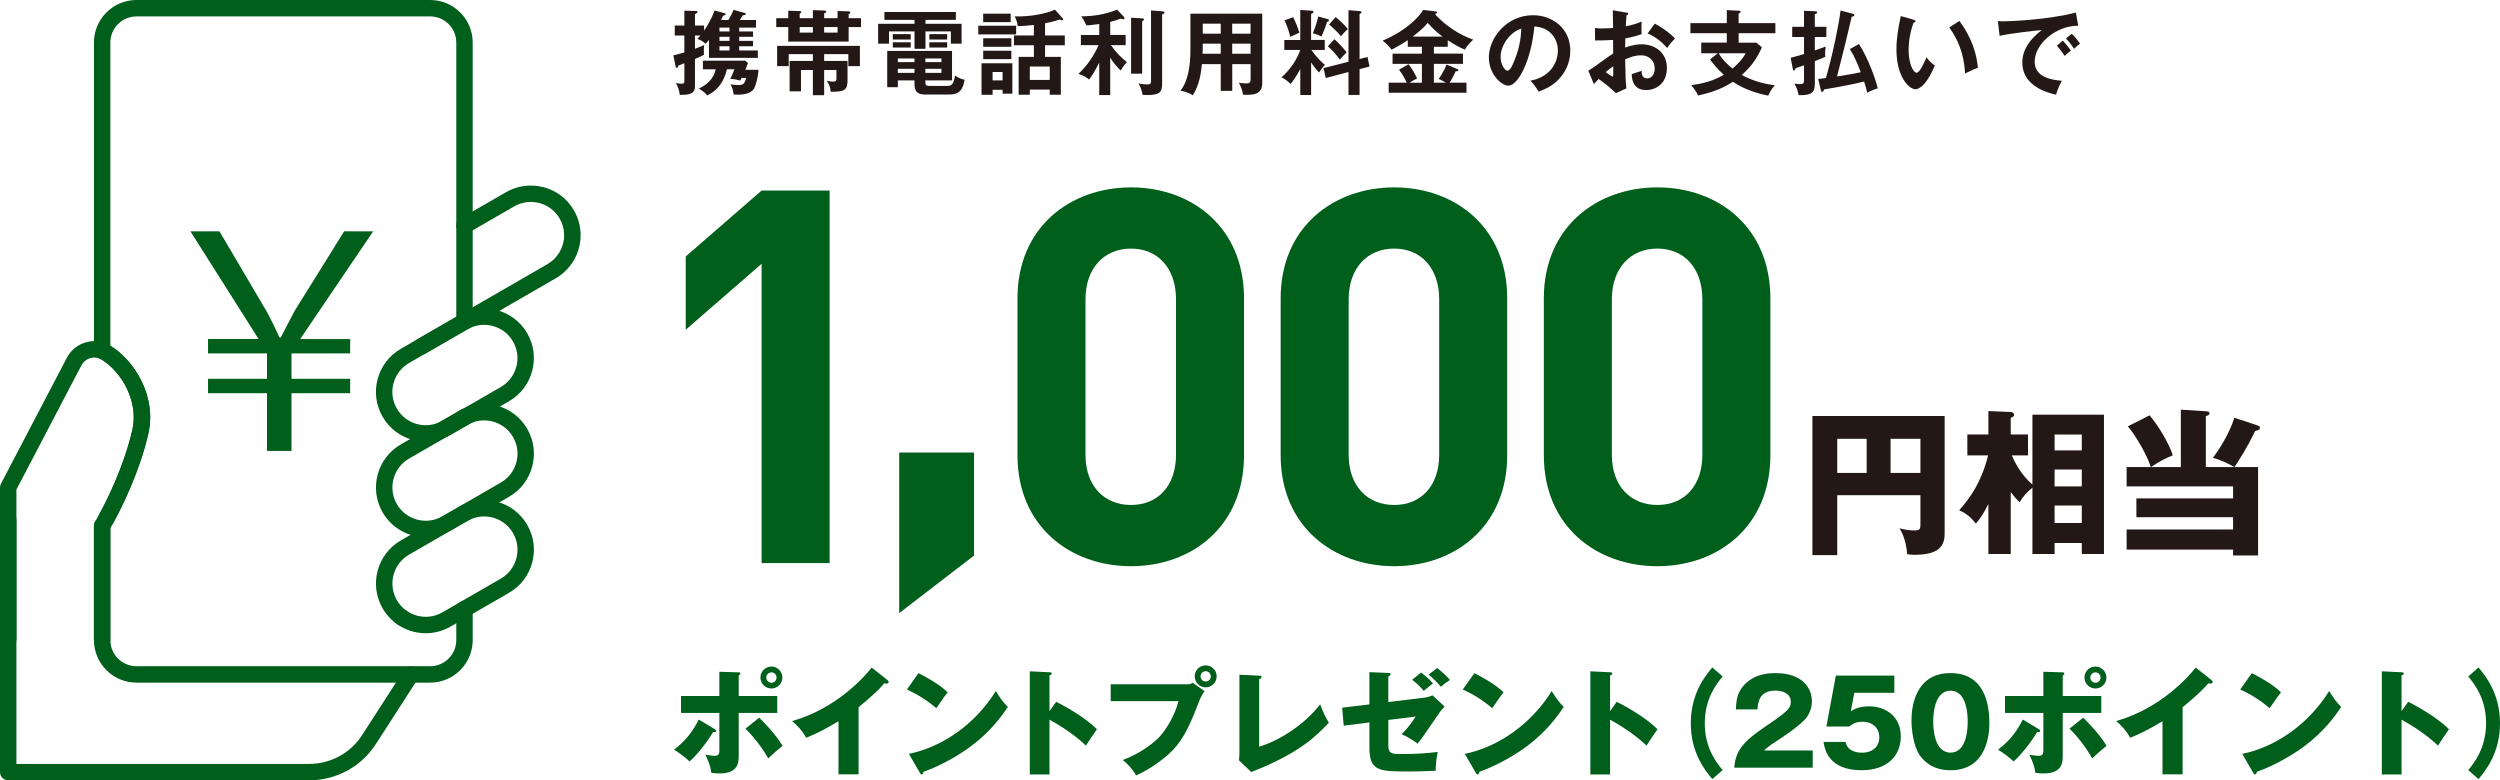<?xml version="1.0" encoding="UTF-8"?><svg id="a" xmlns="http://www.w3.org/2000/svg" viewBox="0 0 920 287.15"><path d="m277.12,11.58v1.97h-5.1v1.5h5.1v1.97h-5.1v1.56h6.86v2.72h-17.97v-6.59c-.78.92-.92,1.05-1.29,1.39-1.09-.95-1.63-1.33-2.99-1.77.34-.37.44-.48,1.12-1.26h-2v4.89c2.28-.88,2.72-1.09,3.36-1.39-.03.48-.1,1.12-.1,2.14,0,.82.03.99.1,1.39-.48.27-1.05.68-3.36,1.6v10.13c0,3.02-2.75,3.06-5.64,3.09.03-1.26-.78-3.4-1.39-4.35,1.16.2,1.8.24,2.14.24.78,0,.99-.31.99-.88v-6.66c-1.33.51-1.46.58-2.21.85-.2.65-.31.85-.58.85-.34,0-.41-.34-.51-.82l-.75-3.77c.85-.2,2-.48,4.04-1.09v-6.22h-3.53v-3.67h3.53V3.93l3.91.1c.65,0,.92.03.92.37,0,.31-.34.54-.92.82v4.18h3.36v1.87c2.48-3.63,3.47-6.35,3.84-7.41l3.47.95c.34.1.61.14.61.41,0,.34-.31.41-.95.58-.17.34-.2.44-.75,1.56h2.72c.27-.44,1.43-2.38,1.9-3.74l3.91,1.09c.44.14.61.17.61.44,0,.34-.44.41-1.19.54-.17.27-.88,1.43-1.02,1.67h5.95v2.79h-6.18v1.43h5.1Zm-18.45,13.93v-3.19h15.56l1.02.88c-.17.48-.37,1.05-.95,2.48h4.83c-.1,2.41-.88,5.64-1.73,7.03-1.29,2.04-4.79,2.14-5.91,2.14-.65,0-1.09-.03-1.49-.07-.34-2.17-.68-2.89-1.22-3.74,1.36.2,2.14.27,2.99.27,2.04,0,2.28-.82,2.82-2.62h-1.73c-.14.31-.24.48-.48.95-1.87-.54-3.16-.61-3.7-.61.78-1.36.92-1.8,1.56-3.53h-2.75c-.51,2.07-1.83,7.07-7.24,9.62-.78-.99-1.49-1.56-3.09-2.51,3.09-1.46,5.54-3.74,6.22-7.1h-4.69Zm9.79-13.93v-1.43h-3.7v1.43h3.7Zm0,3.47v-1.5h-3.7v1.5h3.7Zm-3.7,1.97v1.56h3.7v-1.56h-3.7Z" style="fill:#231815; stroke-width:0px;"/><path d="m299.14,6.69v-2.96l4.18.14c.24,0,.75.03.75.41,0,.31-.17.37-.78.61v1.8h4.93v-2.65l4.04.14c.41,0,.65.17.65.44s-.14.34-.61.61v1.46h4.55v3.26h-4.55v5.37h-22.22v-5.37h-4.42v-3.26h4.42v-2.75l4.21.14c.31,0,.58.14.58.37,0,.27-.14.34-.58.61v1.63h4.86Zm4.15,15.73h8.6v7.27c0,3.6-1.36,4.11-6.22,4.08-.03-1.56-.58-2.82-1.43-4.01,1.19.2,1.9.27,2.28.27.88,0,1.29-.1,1.29-1.26v-3.02h-4.52v9.28h-4.15v-9.28h-4.38v7.85h-4.18v-11.18h8.56v-2.51h-8.9v4.42h-4.25v-7.44h30.45v7.44h-4.25v-4.42h-8.9v2.51Zm-9-12.47v2.04h4.86v-2.04h-4.86Zm9,0v2.04h4.93v-2.04h-4.93Z" style="fill:#231815; stroke-width:0px;"/><path d="m340.57,8.76h13.29v7.31h-3.94v-4.52h-9.34v6.42h-4.04v-6.42h-9.38v4.52h-4.01v-7.31h13.39v-1.46h-11.08v-2.89h26.3v2.89h-11.18v1.46Zm-.03,21.41c0,1.36.44,1.46,2.04,1.46h5.74c1.43,0,2.58-.03,3.13-3.84,1.36.95,1.94,1.16,3.53,1.56-.85,5.16-3.33,5.44-6.22,5.44h-7.44c-2.48,0-4.79,0-4.79-3.87v-1.33h-6.12v2.51h-3.91v-13.35h23.85v10.84h-9.82v.58Zm-5.4-17.6v1.97h-6.59v-1.97h6.59Zm0,2.99v1.94h-6.59v-1.94h6.59Zm1.39,5.95h-6.12v1.36h6.12v-1.36Zm0,3.81h-6.12v1.5h6.12v-1.5Zm4.01-2.45h5.91v-1.36h-5.91v1.36Zm0,3.94h5.91v-1.5h-5.91v1.5Zm8.02-14.24v1.97h-6.56v-1.97h6.56Zm0,2.99v1.94h-6.56v-1.94h6.56Z" style="fill:#231815; stroke-width:0px;"/><path d="m373.94,9.47v3.19h-13.93v-3.19h13.93Zm-1.39,13.83v11.18h-3.6v-1.43h-3.67v1.83h-4.08v-11.59h11.35Zm-.61-18.28v3.13h-10.13v-3.13h10.13Zm.24,9.07v3.13h-10.36v-3.13h10.36Zm0,4.59v3.09h-10.36v-3.09h10.36Zm-6.9,7.81v3.09h3.67v-3.09h-3.67Zm25.79-19.74c.1.14.14.2.14.37,0,.31-.24.37-.41.37-.27,0-.54-.17-.78-.31-.85.27-2.96.95-5.44,1.39v4.49h7.27v3.6h-7.27v4.28h5.81v13.93h-4.08v-1.9h-7.34v1.9h-4.11v-13.93h5.61v-4.28h-7.34v-3.6h7.34v-3.87c-1.73.2-4.21.41-5.98.41,0-.85-.48-2.55-1.12-3.57,6.22.2,12.06-1.15,14.85-2.48l2.85,3.19Zm-12.1,22.66h7.34v-4.93h-7.34v4.93Z" style="fill:#231815; stroke-width:0px;"/><path d="m408.56,34.99h-4.04v-11.96c-1.83,3.7-3.09,5.37-3.74,6.25-1.16-.98-2.11-1.53-3.91-2.07,1.63-1.6,4.99-5.03,7.41-10.6h-6.52v-3.74h6.76v-4.04c-3.19.44-4.01.48-4.72.51-1.05-2.11-1.12-2.21-1.9-3.33,4.11-.03,8.36-.54,13.22-2.45l2.51,2.68c.1.1.17.31.17.48,0,.27-.17.37-.48.37-.2,0-.41-.07-.88-.24-.99.37-1.73.65-3.87,1.22v4.79h5.67v3.74h-5.44c2,2.85,3.84,4.62,5.88,6.25-1.02,1.15-1.63,2.07-2.28,3.09-1.39-1.36-2.55-2.65-3.84-4.72v13.76Zm11.76-28.24c.31.03.68.1.68.44,0,.2-.2.34-.68.61v19.3h-4.08V6.52l4.08.24Zm7.68-2.55c.17,0,.54.17.54.41,0,.31-.27.44-.88.71v25.38c0,2.65-.34,4.28-5.27,4.28-.88,0-1.43-.03-1.94-.1-.24-1.94-1.12-3.53-1.46-4.15,1.67.31,2.92.34,3.26.34.65,0,1.33,0,1.33-1.26V3.83l4.42.37Z" style="fill:#231815; stroke-width:0px;"/><path d="m453.45,33.43h-4.21v-9.82h-6.93c-.34,3.19-.82,7.37-3.36,11.49-1.63-1.22-4.01-1.63-4.55-1.7,2.96-3.74,3.67-9.68,3.67-14.92V5.02h26.44v25.48c0,4.25-3.06,4.55-7.07,4.35-.2-1.56-.88-3.23-1.56-4.42.54.1,1.56.27,2.68.27,1.46,0,1.67-.51,1.67-1.83v-5.27h-6.76v9.82Zm-4.21-17.36h-6.63v1.77c0,.61-.03,1.36-.07,1.94h6.69v-3.7Zm0-7.37h-6.63v3.7h6.63v-3.7Zm4.21,3.7h6.76v-3.7h-6.76v3.7Zm0,7.37h6.76v-3.7h-6.76v3.7Z" style="fill:#231815; stroke-width:0px;"/><path d="m482.48,34.96h-3.98v-9.65c-.2.44-1.53,3.19-3.57,5.57-1.56-1.46-2.34-1.94-3.36-2.41,3.64-3.19,5.78-6.86,6.93-10.09h-5.88v-3.67h5.88V3.66l4.11.27c.2,0,.75.03.75.51,0,.37-.48.54-.88.68v9.58h5.03v3.67h-4.89c1.8,2.79,4.04,4.72,4.93,5.5-1.02,1.12-1.05,1.19-2.17,2.82-1.39-1.56-2.38-2.92-2.89-3.7v11.96Zm-6.59-28.64c.68,1.36,1.83,3.98,2.28,5.71-.92.44-2.41,1.09-3.36,1.53-.44-2.04-1.22-4.21-2.11-6.05l3.19-1.19Zm12.57.65c.2.07.61.17.61.51s-.41.51-.75.61c-.61,2.11-1.26,3.64-2,5.34-1.36-.65-1.77-.82-3.19-1.19,1.16-2.82,1.6-4.52,1.97-6.18l3.36.92Zm14.78,14l.75,3.5-3.67.98v9.48h-4.08v-8.43l-8.36,2.21-.85-3.64,9.21-2.34V3.73l4.01.34c.27.03.82.07.82.41,0,.27-.41.51-.75.68v16.55l2.92-.75Zm-12.2-6.56c1.43,1.26,3.02,2.89,4.52,4.86-.75.68-1.7,1.77-2.51,2.65-1.05-1.5-2.89-3.6-4.38-4.86l2.38-2.65Zm.48-8.12c1.36,1.09,3.3,2.85,4.49,4.42-.68.51-1.77,1.73-2.55,2.62-1.05-1.39-3.13-3.3-4.35-4.32l2.41-2.72Z" style="fill:#231815; stroke-width:0px;"/><path d="m527.67,19.73h10.7v3.77h-10.7v6.93h4.42c-1.36-.82-2.07-1.12-2.65-1.36,1.5-2.21,2.48-4.11,2.85-5.33l3.91,1.63c.31.14.48.24.48.44,0,.27-.17.41-1.02.44-.68,1.7-1.8,3.53-2.21,4.18h6.22v3.7h-28.64v-3.7h6.63c-.31-.71-1.16-2.58-2.82-4.79l3.5-2c1.09,1.33,2.45,3.64,3.16,5.2-1.56.82-1.77.95-2.79,1.6h4.55v-6.93h-10.8v-3.77h10.8v-2.51h-5.2v-2.45c-1.02.71-2.68,1.77-5.95,3.5-.54-.68-1.73-2.21-3.33-3.3,9.31-3.98,13.69-9.17,14.95-11.32l4.59.54c.27.03.54.14.54.34,0,.44-.61.58-.85.61,5.78,6.32,11.99,8.66,14.14,9.45-.61.54-2.45,2.28-3.06,3.67-2.21-.88-4.25-2.11-6.32-3.47v2.41h-5.1v2.51Zm3.19-6.25c-2.51-1.9-3.77-3.16-5.44-5.06-1.56,1.94-3.94,3.81-5.57,5.06h11.01Z" style="fill:#231815; stroke-width:0px;"/><path d="m563.22,29.69c8.02-1.53,10.09-7.51,10.09-11.08,0-3.94-2.55-8.56-8.66-8.87-1.16,12.67-6.05,21.78-9.55,21.78-2.62,0-7.2-4.28-7.2-10.36,0-7.24,6.56-15.56,16.24-15.56,7.24,0,13.73,4.89,13.73,13.01,0,5.06-2.28,8.36-4.01,10.3-2.31,2.62-5.13,3.84-7.64,4.83-1.02-1.7-1.67-2.58-2.99-4.04Zm-11.01-8.83c0,2.89,1.53,5.16,2.58,5.16.99,0,1.94-2.31,2.48-3.67,2.41-5.81,2.48-10.23,2.55-11.79-4.62,1.43-7.61,6.69-7.61,10.3Z" style="fill:#231815; stroke-width:0px;"/><path d="m598.46,4.61c.44.07.71.1.71.48,0,.34-.37.44-.61.51-.2,2.34-.24,3.4-.27,4.08,3.3-.68,4.55-1.19,5.81-1.77-.07,3.33-.07,3.7.03,4.65-2.85,1.02-5.37,1.46-6.01,1.56,0,.54-.03,2.89-.07,3.4,2.99-1.16,5.23-1.22,6.08-1.22,4.62,0,9.28,2.79,9.28,8.73s-4.25,8.12-7.64,8.12c-5.13,0-5.27-4.66-5.3-5.88.65-.2,2.85-.92,3.67-1.22,0,.92-.03,2.79,2.04,2.79,1.7,0,2.75-1.63,2.75-3.63,0-2.55-1.73-4.86-5.06-4.86-2.58,0-5.06,1.16-5.81,1.5.14,7.07.17,7.85.44,10.67l-3.87,1.77c-2.21-2.21-3.87-3.46-6.32-5.23-.71.71-1.09,1.12-1.77,1.9l-2.04-4.93c1.56-.85,7.75-5.54,9.14-6.35-.03-1.67-.03-3.33-.03-4.99-2.14.17-4.79.2-6.63.2l-.03-4.59c.71.1,1.26.17,2.62.17,1.49,0,3.53-.14,4.04-.17,0-1.56-.07-4.82-.1-6.52l4.96.85Zm-7.54,21.92c.31.24,2.14,1.63,2.48,1.63.24,0,.27-.41.27-.75v-3.02c-.99.68-1.77,1.26-2.75,2.14Zm18.04-17.84c2.48,1.29,5.61,3.47,7.41,5.47-1.36,1.43-1.87,2.04-2.85,3.5-1.77-2.04-4.18-4.08-7.2-5.37l2.65-3.6Z" style="fill:#231815; stroke-width:0px;"/><path d="m653.34,8.52v3.7h-13.52v3.47h6.52l2.04,1.73c-2.04,4.55-4.28,7.41-7.41,10.16,2.89,1.63,7.2,3.19,12.16,3.81-1.49,1.7-2.04,2.92-2.41,3.81-1.97-.41-7.95-1.63-13.01-5.1-4.49,2.96-8.77,4.08-12.81,5.06-.51-1.22-1.63-2.79-2.55-3.81,4.21-.54,8.36-1.63,11.99-3.84-2.24-2-3.74-3.87-5.06-5.64l2.85-2.28h-6.08v-3.91h9.41v-3.47h-13.39v-3.7h13.39V3.73l4.45.2c.31,0,.65.17.65.44,0,.24-.24.41-.75.65v3.5h13.52Zm-20.83,11.08c.95,1.9,2.99,3.98,5.03,5.64,1.36-1.12,3.53-3.09,4.86-5.64h-9.89Z" style="fill:#231815; stroke-width:0px;"/><path d="m663.87,3.97l4.11.17c.27,0,.75.03.75.37,0,.41-.37.51-.88.71v4.65h4.25v3.74h-4.25v4.96c.61-.2,3.4-1.22,3.98-1.43-.1,1.12-.31,2.58-.1,3.77-.61.27-3.33,1.36-3.87,1.6v8.36c0,2.99-.95,4.28-5.98,4.15-.37-1.94-.65-2.58-1.53-4.25.41.07,1.12.17,1.97.17,1.22,0,1.56-.17,1.56-1.5v-5.4c-1.56.54-2.24.78-3.09,1.05-.07.24-.17.85-.61.85-.31,0-.37-.37-.41-.54l-.82-4.11c1.16-.31,2.65-.71,4.93-1.39v-6.29h-4.35v-3.74h4.35V3.97Zm20.22,12.23c3.6,5.54,6.22,13.32,6.93,16.31-2.14.68-3.3,1.26-3.91,1.6-.2-.98-.41-1.9-1.12-4.11-3.91,1.05-12.95,2.65-14.75,2.92-.17.54-.31.88-.65.88-.37,0-.48-.41-.54-.65l-.95-4.11c.61-.03,1.05-.07,2.82-.31,2.51-8.6,4.82-19.91,5.4-24.84l4.35,1.12c.27.07.75.2.75.54,0,.37-.48.51-.99.61-1.7,7.34-3.5,14.68-5.4,21.98,5.81-.95,6.46-1.05,8.73-1.56-1.32-3.43-2.21-5.61-4.01-8.53l3.33-1.87Z" style="fill:#231815; stroke-width:0px;"/><path d="m704.18,7.26c.54.17.71.24.71.54,0,.41-.48.48-.71.51-1.19,3.3-1.8,6.73-1.8,10.23,0,4.79,1.7,8.22,2.92,8.22s2.82-3.77,3.64-5.67c.58.75,1.53,1.97,3.06,3.02-2.51,6.18-5.3,8.73-7.14,8.73-2.24,0-6.97-4.42-6.97-14.64,0-4.18.71-8.09,1.6-12.3l4.69,1.36Zm16.89.44c4.62,6.25,6.35,12.23,6.8,17.23-.71.24-1.5.54-4.72,2.11-.41-7.44-2.68-12.57-5.84-16.96l3.77-2.38Z" style="fill:#231815; stroke-width:0px;"/><path d="m764.8,9.47c-8.49-.03-16.04,6.93-16.04,13.15,0,3.98,2.79,6.56,9.99,7.1-1.32,2.48-1.83,4.08-2.14,5.13-5.16-1.15-12.4-4.11-12.4-11.82,0-4.55,2.58-8.46,7.14-11.96-2.17.14-12.2,1.29-15.49,2.14l-.65-5.47c.65.07,1.29.1,2.21.1,2.31,0,16.48-.58,26.5-3.23l.88,4.86Zm-5.67,5.47c.48.54,2.17,2.51,2.96,3.67-.85.61-2.07,1.77-2.28,1.97-1.16-1.7-1.73-2.48-2.89-3.77l2.21-1.87Zm3.26-2.51c.95.82,2.41,2.62,3.09,3.6-.75.51-1.56,1.29-2.21,1.94-1.05-1.6-1.7-2.41-2.99-3.84l2.11-1.7Z" style="fill:#231815; stroke-width:0px;"/><path d="m262.87,268.23c.47.26.69.43.69.73,0,.56-.9.47-1.16.47-1.98,3.35-5.72,8.25-8.64,10.79-1.55-1.55-4.08-3.35-5.72-4.34,4.08-3.14,6.75-6.4,9.11-11.09l5.72,3.44Zm1.85-21.02l7.09.21c.22,0,.64.04.64.47,0,.34-.34.56-.6.73v7.52h14.18v6.23h-14.18v15.34c0,2.79,0,6.92-7.13,6.92-1.16,0-2.19-.13-2.92-.22-.43-2.66-.99-4.08-2.23-6.7,1.16.21,2.32.43,3.52.43,1.63,0,1.63-1.16,1.63-2.24v-13.54h-14.1v-6.23h14.1v-8.94Zm14.65,16.89c1.72,1.68,6.02,6.02,8.6,10.36-2.32,1.93-3.35,2.79-5.29,4.64-2.15-4-5.54-8.21-8.34-10.96l5.03-4.04Zm8.55-14.78c0,2.24-1.81,4.04-4.04,4.04s-4.04-1.8-4.04-4.04,1.85-4.04,4.04-4.04,4.04,1.8,4.04,4.04Zm-5.93,0c0,1.07.86,1.93,1.89,1.93,1.07.04,1.89-.86,1.89-1.93s-.86-1.89-1.89-1.89-1.89.86-1.89,1.89Z" style="fill:#005f1b; stroke-width:0px;"/><path d="m315.95,284.95h-7.39v-19.55c-3.82,2.32-7.74,4.47-11.9,6.1-1.25-2.36-3.18-4.51-5.16-6.15,16.37-4.64,26.65-16.33,29.27-19.68l5.72,4.51c.26.17.52.43.52.82s-.34.56-.69.56c-.21,0-.39,0-.86-.13-3.05,3.65-9.24,8.6-9.5,8.81v24.71Z" style="fill:#005f1b; stroke-width:0px;"/><path d="m338,247.73c7.22,3.7,9.45,5.84,10.74,7.05-1.03,1.25-1.33,1.72-4.17,5.84-4.6-3.95-8.68-5.89-10.83-6.88l4.26-6.02Zm-3.52,29.7c12.25-2.54,24.33-10.83,31.98-23.12,1.85,2.92,2.58,4,4.43,5.84-2.49,3.7-6.45,9.11-13.37,14.31-3.91,2.97-10.79,7.13-17.71,9.58,0,.47-.21.95-.6.95-.26,0-.43-.13-.69-.6l-4.04-6.96Z" style="fill:#005f1b; stroke-width:0px;"/><path d="m388.67,258.26c6.36,3.22,11.82,6.92,15,10.1-1.93,2.79-2.15,3.09-4.04,6.02-1.42-1.33-5.72-5.33-13.41-9.54v20.16h-7.26v-37.95l7.26.34c.3,0,.82.04.82.47s-.47.6-.82.69v13.15l2.45-3.44Z" style="fill:#005f1b; stroke-width:0px;"/><path d="m436.81,251.82c1.33,0,1.63-.26,2.06-.6l4.38,3.1c-1.2,1.8-1.55,2.66-2.75,5.72-3.35,8.64-5.93,13.54-10.74,17.75-.95.82-5.89,5.07-11.69,7.56-1.42-2.54-3.01-4.13-4.9-5.67,6.53-2.41,11.47-6.32,13.58-8.6,2.36-2.58,5.67-7.87,6.92-13.07h-24.93v-6.19h28.06Zm10.92-2.92c0,2.23-1.81,4.04-4.04,4.04s-4.04-1.8-4.04-4.04,1.81-4.04,4.04-4.04,4.04,1.76,4.04,4.04Zm-5.93,0c0,1.03.82,1.89,1.89,1.89s1.89-.86,1.89-1.89-.86-1.89-1.89-1.89-1.89.82-1.89,1.89Z" style="fill:#005f1b; stroke-width:0px;"/><path d="m463.37,248.64c.56.04.9.04.9.43,0,.52-.6.77-.9.9v24.8c6.1-1.72,16.03-7.26,22.48-15.6,1.03,2.88,1.59,4.13,3.18,6.79-4.56,4.77-10.74,11.22-28.58,18.14l-4.51-4.3c.09-.6.17-1.98.17-2.58v-28.92l7.26.34Z" style="fill:#005f1b; stroke-width:0px;"/><path d="m503.94,247.35l6.96.3c.34,0,.82.04.82.47,0,.47-.39.64-.82.82v9.41l13.45-1.63c.95-.13,1.76-.39,2.84-.82l4.43,4.13c-1.16,1.16-1.33,1.46-1.72,1.98-5.54,8.04-6.1,8.94-8.21,11.65-.77-.56-3.22-2.36-5.89-3.44,2.32-2.36,3.95-4.6,5.16-6.53l-10.06,1.25v9.5c0,2.62,1.07,3.05,4.17,3.05,6.32,0,9.84-.26,14.01-.77-.43,2.02-.77,4.64-.77,6.92-4.81.21-7.18.26-9.33.26-11.47,0-15.04,0-15.04-8.85v-9.2l-9.46,1.2-.56-6.62,10.01-1.2v-11.86Zm19.04.13c1.33.99,3.22,2.71,4.34,4-.64.52-2.58,2.06-3.4,2.75-.43-.52-2.06-2.49-4.25-4.08l3.31-2.66Zm5.93-1.63c1.16.9,3.52,2.92,4.68,4.38-1.59,1.03-1.76,1.16-3.35,2.49-1.33-1.55-2.49-2.75-4.51-4.47l3.18-2.41Z" style="fill:#005f1b; stroke-width:0px;"/><path d="m542.57,247.73c7.22,3.7,9.45,5.84,10.74,7.05-1.03,1.25-1.33,1.72-4.17,5.84-4.6-3.95-8.68-5.89-10.83-6.88l4.26-6.02Zm-3.52,29.7c12.25-2.54,24.33-10.83,31.98-23.12,1.85,2.92,2.58,4,4.43,5.84-2.49,3.7-6.45,9.11-13.37,14.31-3.91,2.97-10.79,7.13-17.71,9.58,0,.47-.21.95-.6.95-.26,0-.43-.13-.69-.6l-4.04-6.96Z" style="fill:#005f1b; stroke-width:0px;"/><path d="m594.96,258.26c6.36,3.22,11.82,6.92,15,10.1-1.93,2.79-2.15,3.09-4.04,6.02-1.42-1.33-5.72-5.33-13.41-9.54v20.16h-7.26v-37.95l7.26.34c.3,0,.82.04.82.47s-.47.6-.82.69v13.15l2.45-3.44Z" style="fill:#005f1b; stroke-width:0px;"/><path d="m633.94,248.94c-2.15,2.58-6.58,7.99-6.58,17.23s4.43,14.66,6.58,17.23l-3.82,3.31c-2.58-3.09-7.91-9.58-7.91-20.54s5.33-17.45,7.91-20.54l3.82,3.31Z" style="fill:#005f1b; stroke-width:0px;"/><path d="m667.08,282.5h-28.88c.56-7.52,4.77-10.62,13.88-16.8,6.92-4.73,6.92-5.72,6.92-7.52,0-3.22-3.44-4.04-5.67-4.04-5.8,0-6.4,4.13-6.58,6.92h-7.95c.13-2.71.26-5.67,2.66-8.55,2.88-3.48,7.05-4.81,11.9-4.81,9.84,0,13.41,5.42,13.41,10.36,0,2.79-1.12,4.77-1.89,5.89-2.19,3.05-10.87,8.6-11.3,8.9-2.79,1.8-3.22,2.24-4.38,3.31h17.88v6.36Z" style="fill:#005f1b; stroke-width:0px;"/><path d="m697.12,254.95h-14.74l-1.29,6.83c2.23-1.63,5.03-1.85,6.88-1.85,5.5,0,11.52,3.39,11.52,11.09,0,7.26-5.16,12.42-14.4,12.42-12.25,0-13.58-7.69-14.05-10.4h8.12c.82,3.95,5.24,3.95,6.06,3.95,3.91,0,6.36-2.28,6.36-5.63,0-3.74-2.84-5.76-5.97-5.76-2.97,0-4.04.94-5.03,1.76h-8.47l3.48-18.74h21.53v6.32Z" style="fill:#005f1b; stroke-width:0px;"/><path d="m732.1,266.13c0,4.13-.99,17.32-14.31,17.32-6.23,0-9.58-3.01-11.35-5.54-2.23-3.27-3.01-9.15-3.01-12.89,0-4.13.99-17.32,14.35-17.32,12.55,0,14.31,11.43,14.31,18.44Zm-20.67-.56c0,1.42,0,11.39,6.36,11.39s6.32-9.93,6.32-11.39c0-1.59,0-11.39-6.32-11.39s-6.36,9.84-6.36,11.39Z" style="fill:#005f1b; stroke-width:0px;"/><path d="m750.11,268.23c.47.26.69.43.69.73,0,.56-.9.47-1.16.47-1.98,3.35-5.72,8.25-8.64,10.79-1.55-1.55-4.08-3.35-5.72-4.34,4.08-3.14,6.75-6.4,9.11-11.09l5.72,3.44Zm1.85-21.02l7.09.21c.22,0,.64.04.64.47,0,.34-.34.56-.6.73v7.52h14.18v6.23h-14.18v15.34c0,2.79,0,6.92-7.13,6.92-1.16,0-2.19-.13-2.92-.22-.43-2.66-.99-4.08-2.24-6.7,1.16.21,2.32.43,3.52.43,1.63,0,1.63-1.16,1.63-2.24v-13.54h-14.1v-6.23h14.1v-8.94Zm14.65,16.89c1.72,1.68,6.02,6.02,8.6,10.36-2.32,1.93-3.35,2.79-5.29,4.64-2.15-4-5.54-8.21-8.34-10.96l5.03-4.04Zm8.55-14.78c0,2.24-1.81,4.04-4.04,4.04s-4.04-1.8-4.04-4.04,1.85-4.04,4.04-4.04,4.04,1.8,4.04,4.04Zm-5.93,0c0,1.07.86,1.93,1.89,1.93,1.07.04,1.89-.86,1.89-1.93s-.86-1.89-1.89-1.89-1.89.86-1.89,1.89Z" style="fill:#005f1b; stroke-width:0px;"/><path d="m803.19,284.95h-7.39v-19.55c-3.82,2.32-7.74,4.47-11.9,6.1-1.25-2.36-3.18-4.51-5.16-6.15,16.37-4.64,26.65-16.33,29.27-19.68l5.72,4.51c.26.17.52.43.52.82s-.34.56-.69.56c-.21,0-.39,0-.86-.13-3.05,3.65-9.24,8.6-9.5,8.81v24.71Z" style="fill:#005f1b; stroke-width:0px;"/><path d="m828.67,247.73c7.22,3.7,9.45,5.84,10.74,7.05-1.03,1.25-1.33,1.72-4.17,5.84-4.6-3.95-8.68-5.89-10.83-6.88l4.26-6.02Zm-3.52,29.7c12.25-2.54,24.33-10.83,31.98-23.12,1.85,2.92,2.58,4,4.43,5.84-2.49,3.7-6.45,9.11-13.37,14.31-3.91,2.97-10.79,7.13-17.71,9.58,0,.47-.21.95-.6.95-.26,0-.43-.13-.69-.6l-4.04-6.96Z" style="fill:#005f1b; stroke-width:0px;"/><path d="m886.22,258.26c6.36,3.22,11.82,6.92,15,10.1-1.93,2.79-2.15,3.09-4.04,6.02-1.42-1.33-5.72-5.33-13.41-9.54v20.16h-7.26v-37.95l7.26.34c.3,0,.82.04.82.47s-.47.6-.82.69v13.15l2.45-3.44Z" style="fill:#005f1b; stroke-width:0px;"/><path d="m912.09,245.63c2.58,3.09,7.91,9.58,7.91,20.54s-5.33,17.45-7.91,20.54l-3.78-3.31c2.11-2.58,6.53-7.99,6.58-17.23,0-9.24-4.47-14.66-6.58-17.23l3.78-3.31Z" style="fill:#005f1b; stroke-width:0px;"/><path d="m676.11,182.24v22.05h-9.14v-51.21h48.66v43.34c0,5.5-3.36,7.75-11.34,7.75-1.1,0-1.56-.12-2.43-.23-.52-5.55-2.03-8.16-2.84-9.55,1.27.35,3.01.81,5.44.81,2.26,0,2.26-.64,2.26-2.6v-10.36h-30.61Zm10.82-20.77h-10.82v12.56h10.82v-12.56Zm8.8,12.56h10.99v-12.56h-10.99v12.56Z" style="fill:#231815; stroke-width:0px;"/><path d="m747.93,152.61h26.33v51.26h-8.16v-4.05h-10.01v4.05h-8.16v-24.42c-2.2,1.91-3.07,2.72-4.74,5.38-1.39-1.39-1.97-2.08-3.24-3.76v22.8h-8.22v-18.4c-2.08,4.17-3.41,5.79-4.63,7.23-2.37-3.13-4.46-4.17-6.13-4.92,4.28-4.8,8.27-10.65,10.65-20.19h-7.64v-7.7h7.75v-8.62l8.22.35c.69.06,1.22.35,1.22.98,0,.69-.58.93-1.22,1.16v6.13h6.36v7.7h-5.96c.69,1.56,3.01,6.89,7.58,10.7v-25.69Zm18.17,13.13v-5.84h-10.01v5.84h10.01Zm0,13.25v-6.19h-10.01v6.19h10.01Zm0,13.48v-6.42h-10.01v6.42h10.01Z" style="fill:#231815; stroke-width:0px;"/><path d="m831.14,158.22c-.41.17-.87.29-1.27.41-2.89,6.19-6.31,11.28-7.58,13.25h8.68v32.52h-9.2v-2.14h-39.17v-7.41h39.17v-4.51h-35.58v-6.94h35.58v-4.4h-39.17v-7.12h8.91c-1.33-4.22-5.38-11.34-8.45-14.99l7.98-4.05c3.47,4.05,7.17,10.47,8.56,14.7-2.6,1.1-4.92,2.2-8.04,4.34h10.99v-21.12l9.2.58c.75.06,1.33.12,1.33.75s-.52.81-1.33,1.04v18.75h10.47c-2.78-1.62-4.8-2.49-7.87-3.41,2.49-3.24,6.36-9.49,7.87-14.75l8.91,2.95c.23.06.52.35.52.69,0,.41-.17.69-.52.87Z" style="fill:#231815; stroke-width:0px;"/><path d="m280.27,207.21v-110.13l-27.92,24.26v-26.96l27.92-24.26h25.03v137.09h-25.03Z" style="fill:#005f1b; stroke-width:0px;"/><path d="m330.91,225.63v-59.11h27.53v37.93l-27.53,21.18Z" style="fill:#005f1b; stroke-width:0px;"/><path d="m416.21,208.36c-22.34,0-41.78-14.63-41.78-40.82v-57.76c0-26.19,19.45-40.82,41.78-40.82s41.59,14.63,41.59,40.82v57.76c0,26.19-19.25,40.82-41.59,40.82Zm16.56-98.2c0-11.55-6.74-18.68-16.56-18.68s-16.75,7.12-16.75,18.68v57.19c0,11.55,6.93,18.48,16.75,18.48s16.56-6.93,16.56-18.48v-57.19Z" style="fill:#005f1b; stroke-width:0px;"/><path d="m513.06,208.36c-22.33,0-41.78-14.63-41.78-40.82v-57.76c0-26.19,19.45-40.82,41.78-40.82s41.59,14.63,41.59,40.82v57.76c0,26.19-19.25,40.82-41.59,40.82Zm16.56-98.2c0-11.55-6.74-18.68-16.56-18.68s-16.75,7.12-16.75,18.68v57.19c0,11.55,6.93,18.48,16.75,18.48s16.56-6.93,16.56-18.48v-57.19Z" style="fill:#005f1b; stroke-width:0px;"/><path d="m609.91,208.36c-22.33,0-41.78-14.63-41.78-40.82v-57.76c0-26.19,19.45-40.82,41.78-40.82s41.59,14.63,41.59,40.82v57.76c0,26.19-19.25,40.82-41.59,40.82Zm16.56-98.2c0-11.55-6.74-18.68-16.56-18.68s-16.75,7.12-16.75,18.68v57.19c0,11.55,6.93,18.48,16.75,18.48s16.56-6.93,16.56-18.48v-57.19Z" style="fill:#005f1b; stroke-width:0px;"/><path d="m152.88,245.66c-1.4-.9-3.27-.5-4.18.9l-15.44,23.94c-4.29,6.65-11.58,10.62-19.5,10.62H6.04v-89.89c0-1.67-1.35-3.02-3.02-3.02s-3.02,1.35-3.02,3.02v92.9c0,1.67,1.35,3.02,3.02,3.02h110.74c9.99,0,19.18-5,24.58-13.38l15.44-23.94c.9-1.4.5-3.27-.9-4.18Z" style="fill:#005f1b; stroke-width:0px;"/><path d="m147.74,224.12c-1.67,0-3.02,1.35-3.02,3.02v.02c0,1.67,1.35,3.01,3.02,3.01s3.02-1.36,3.02-3.03-1.35-3.02-3.02-3.02Z" style="fill:#005f1b; stroke-width:0px;"/><path d="m200.08,68.92c-4.72-1.27-9.65-.62-13.89,1.82l-16.77,9.68c-1.44.83-1.94,2.68-1.1,4.12.83,1.45,2.68,1.94,4.12,1.1l16.77-9.68c2.84-1.63,6.14-2.07,9.31-1.22,3.17.85,5.81,2.87,7.44,5.71,1.08,1.86,1.65,3.97,1.65,6.12,0,4.37-2.35,8.44-6.14,10.63l-32.05,18.5c-.06.03-.12.07-.17.11-.07.04-.15.08-.23.13l-15.38,8.88c-1.44.83-1.94,2.68-1.1,4.12.56.97,1.57,1.51,2.62,1.51.51,0,1.03-.13,1.51-.41l15.47-8.94c.21-.09.4-.2.57-.33l31.79-18.35c5.65-3.26,9.16-9.34,9.16-15.86,0-3.2-.85-6.37-2.46-9.14-2.44-4.23-6.38-7.26-11.11-8.53Z" style="fill:#005f1b; stroke-width:0px;"/><path d="m170.93,221.12c-1.67,0-3.02,1.35-3.02,3.02v11.41c0,5.31-4.32,9.62-9.62,9.62H50.23c-5.31,0-9.62-4.32-9.62-9.62v-42.01c0-1.67-1.35-3.02-3.02-3.02s-3.02,1.35-3.02,3.02v42.01c0,8.64,7.03,15.66,15.66,15.66h108.06c8.64,0,15.66-7.03,15.66-15.66v-11.41c0-1.67-1.35-3.02-3.02-3.02Z" style="fill:#005f1b; stroke-width:0px;"/><path d="m170.93,150.48c-1.67,0-3.02,1.35-3.02,3.02v.12c0,1.67,1.35,2.96,3.02,2.96s3.02-1.41,3.02-3.08-1.35-3.02-3.02-3.02Z" style="fill:#005f1b; stroke-width:0px;"/><path d="m158.29,0H50.23c-8.64,0-15.66,7.02-15.66,15.64v113.44c0,1.27.8,2.41,2,2.84.29.1.58.25.9.45,7.38,4.55,13.6,15.43,11.26,25.75-3.15,13.86-9.77,26.75-12.46,31.65-.81,1.46-.27,3.3,1.19,4.1.46.26.96.38,1.45.38,1.06,0,2.1-.56,2.65-1.56,2.82-5.12,9.74-18.61,13.06-33.22,3.05-13.45-4.93-26.64-13.96-32.22-.02-.01-.04-.02-.05-.03V15.64c0-5.3,4.32-9.6,9.62-9.6h108.06c5.31,0,9.62,4.31,9.62,9.6v102.71c0,1.67,1.35,3.01,3.02,3.01s3.02-1.36,3.02-3.03V15.64c0-8.62-7.03-15.64-15.66-15.64Z" style="fill:#005f1b; stroke-width:0px;"/><path d="m170.93,185.77c-1.67,0-3.02,1.35-3.02,3.02v.06c0,1.67,1.35,2.99,3.02,2.99s3.02-1.38,3.02-3.05-1.35-3.02-3.02-3.02Z" style="fill:#005f1b; stroke-width:0px;"/><path d="m40.66,127.25c-.68-.43-1.35-.76-2.01-.99-5.34-2.02-11.38.31-14.05,5.41L.34,178.03c-.23.43-.34.91-.34,1.4v56.12c0,1.67,1.35,3.02,3.02,3.02s3.02-1.35,3.02-3.02v-55.38l23.91-45.7c1.25-2.4,4.08-3.5,6.61-2.55.29.1.58.25.9.45,7.38,4.55,13.6,15.43,11.26,25.75-3.15,13.86-9.77,26.75-12.46,31.64-.77,1.39-1.25,2.18-1.27,2.21-.29.47-.44,1.02-.44,1.57v42.01c0,1.67,1.35,3.02,3.02,3.02s3.02-1.35,3.02-3.02v-41.19c.24-.41.56-.97.95-1.68,2.82-5.12,9.74-18.61,13.06-33.22,3.05-13.45-4.93-26.64-13.96-32.22Z" style="fill:#005f1b; stroke-width:0px;"/><path d="m169.02,115.95l-21.52,12.42c-4.23,2.44-7.26,6.39-8.53,11.11-1.26,4.72-.62,9.65,1.83,13.89,2.44,4.23,6.39,7.26,11.11,8.53,1.58.42,3.17.63,4.77.63,3.17,0,6.3-.83,9.12-2.46l21.52-12.42c8.74-5.05,11.74-16.26,6.7-25-5.05-8.74-16.26-11.75-25-6.7Zm15.28,26.47l-21.52,12.42c-5.86,3.39-13.37,1.37-16.75-4.49-1.64-2.84-2.07-6.14-1.22-9.3.85-3.16,2.88-5.81,5.71-7.45l21.52-12.42c5.86-3.38,13.37-1.36,16.75,4.49,3.38,5.85,1.36,13.37-4.49,16.75Z" style="fill:#005f1b; stroke-width:0px;"/><path d="m182.91,149.29c-4.72-1.26-9.65-.62-13.89,1.83l-21.52,12.42c-8.74,5.05-11.74,16.26-6.7,25,3.39,5.86,9.55,9.15,15.88,9.15,3.1,0,6.24-.79,9.12-2.45l21.52-12.42c4.23-2.44,7.26-6.39,8.53-11.11,1.26-4.72.62-9.65-1.83-13.89-2.44-4.23-6.39-7.26-11.11-8.53Zm7.11,20.85c-.85,3.16-2.88,5.81-5.71,7.44l-21.52,12.42c-5.86,3.38-13.37,1.37-16.75-4.49-3.38-5.85-1.36-13.37,4.49-16.75l21.52-12.42c5.86-3.38,13.37-1.37,16.75,4.49,1.64,2.84,2.07,6.14,1.22,9.3Z" style="fill:#005f1b; stroke-width:0px;"/><path d="m182.91,184.63c-4.72-1.26-9.65-.62-13.89,1.83l-21.52,12.42c-8.74,5.05-11.74,16.26-6.7,25,3.39,5.86,9.55,9.15,15.88,9.15,3.1,0,6.25-.79,9.12-2.45l21.52-12.42c4.23-2.44,7.26-6.39,8.53-11.11,1.26-4.72.62-9.65-1.83-13.89-2.44-4.23-6.39-7.26-11.11-8.53Zm7.11,20.85c-.85,3.16-2.88,5.81-5.71,7.45l-21.52,12.42c-5.85,3.38-13.37,1.37-16.75-4.49-3.38-5.85-1.36-13.37,4.49-16.75l21.52-12.42c5.86-3.38,13.37-1.37,16.75,4.49,1.64,2.84,2.07,6.14,1.22,9.3Z" style="fill:#005f1b; stroke-width:0px;"/><path d="m98.26,165.94v-21.25h-21.7v-5.29h21.7v-9.36h-21.7v-5.28h18.61l-25.1-39.64h10.68l17.39,29.51c1.98,3.63,3.08,6.05,4.73,9.58h.44c1.66-3.08,3.2-6.28,5.18-9.91l18.16-29.17h10.68l-26.86,39.64h18.39v5.28h-21.58v9.36h21.58v5.29h-21.58v21.25h-9.03Z" style="fill:#005f1b; stroke-width:0px;"/></svg>